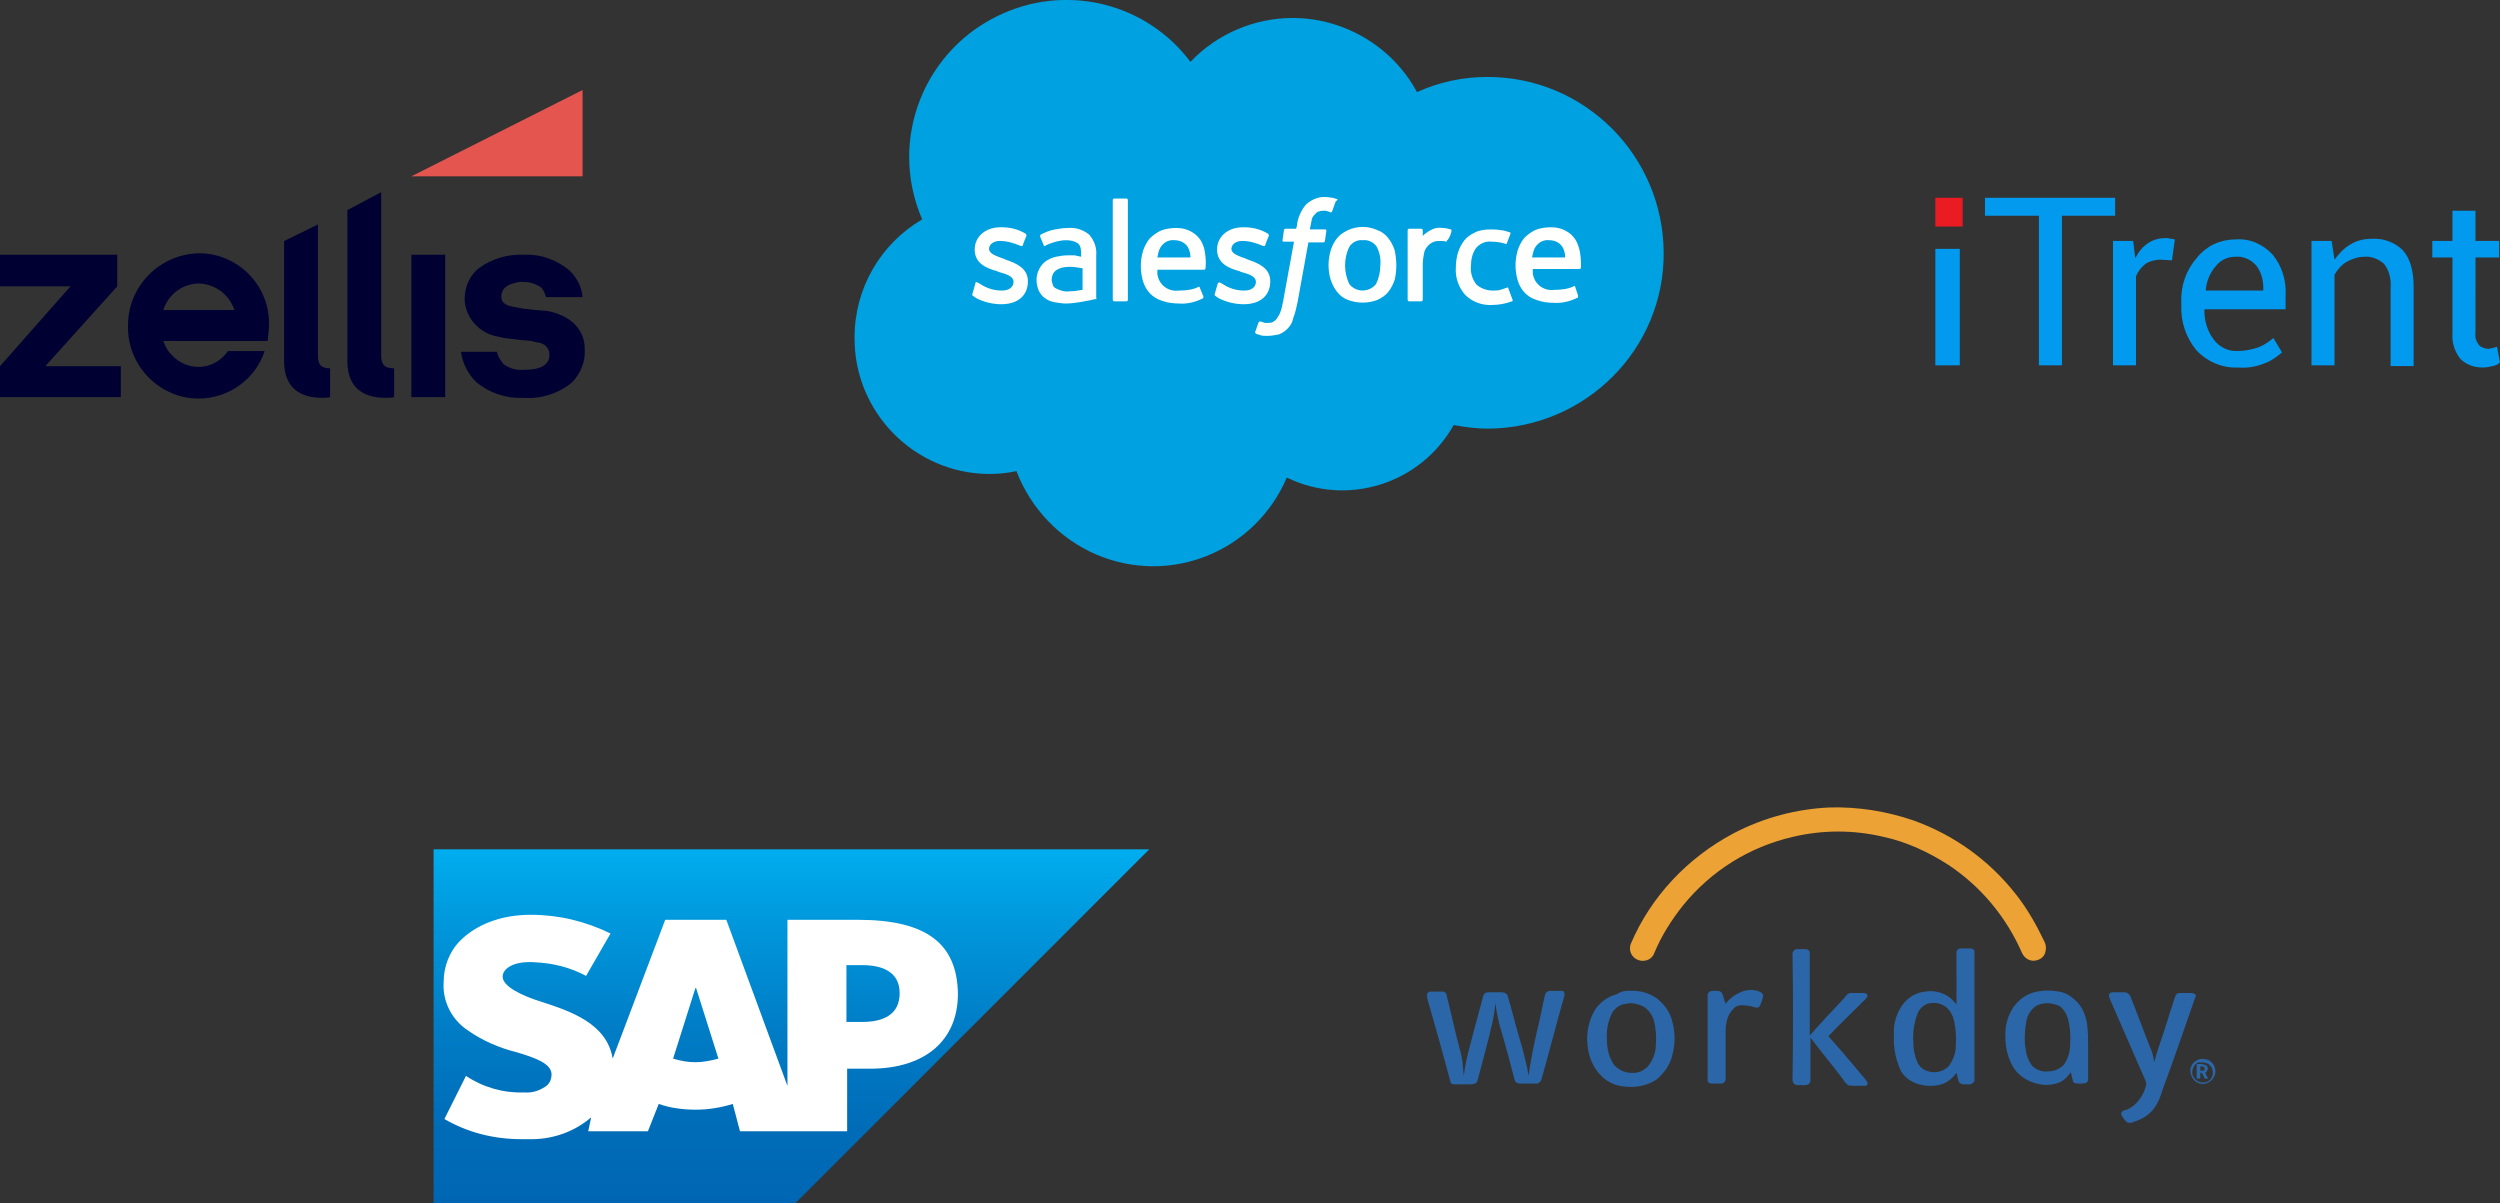 <?xml version="1.0" encoding="utf-8"?>
<!-- Generator: Adobe Illustrator 27.3.0, SVG Export Plug-In . SVG Version: 6.00 Build 0)  -->
<svg version="1.1" id="Layer_1" xmlns="http://www.w3.org/2000/svg" xmlns:xlink="http://www.w3.org/1999/xlink" x="0px" y="0px"
	 viewBox="0 0 347.6 167.3" style="enable-background:new 0 0 347.6 167.3;" xml:space="preserve">
<rect x="0" y="0" width="347.6" height="167.3" fill="#333333" stroke="none"/>
<style type="text/css">
	.st0{fill-rule:evenodd;clip-rule:evenodd;fill:url(#Path_2547_00000123399937095546341600000017257471140376666255_);}
	.st1{fill-rule:evenodd;clip-rule:evenodd;fill:#FFFFFF;}
	.st2{fill:none;}
	.st3{clip-path:url(#SVGID_00000106854891279171328760000004976663432880240517_);}
	.st4{fill:#029AEF;}
	.st5{fill:#EB1B23;}
	.st6{fill:#ECA234;}
	.st7{fill:#2A66A8;}
	.st8{fill-rule:evenodd;clip-rule:evenodd;fill:#00A1E0;}
	.st9{fill-rule:evenodd;clip-rule:evenodd;fill:#FFFFFE;}
	.st10{fill:#000032;}
	.st11{fill:#E5554F;}
</style>
<g id="logos_1" transform="translate(-581.246 -1502)">
	<g id="sap-logo-svg" transform="translate(641.534 1620.091)">
		
			<linearGradient id="Path_2547_00000083804301091568946420000018067355182798818947_" gradientUnits="userSpaceOnUse" x1="-836.896" y1="497.661" x2="-836.896" y2="496.661" gradientTransform="matrix(99.464 0 0 -49.2 83290.727 24484.926)">
			<stop  offset="0" style="stop-color:#00AEEF"/>
			<stop  offset="0.212" style="stop-color:#0097DC"/>
			<stop  offset="0.519" style="stop-color:#007CC5"/>
			<stop  offset="0.792" style="stop-color:#006CB8"/>
			<stop  offset="1" style="stop-color:#0066B3"/>
		</linearGradient>
		
			<path id="Path_2547" style="fill-rule:evenodd;clip-rule:evenodd;fill:url(#Path_2547_00000083804301091568946420000018067355182798818947_);" d="
			M0,49.2h50.3L99.5,0H0V49.2"/>
		<path id="Path_2548" class="st1" d="M59,9.8h-9.8l0,23.1L40.7,9.8h-8.5l-7.3,19.3c-0.8-4.9-5.9-6.6-9.9-7.9
			c-2.6-0.8-5.4-2.1-5.4-3.5c0-1.1,1.5-2.2,4.4-2c2.5,0.1,5,0.7,7.2,1.9l3.4-5.9c-3.5-1.7-7.2-2.6-11.1-2.6h0
			c-4.2,0-7.6,1.4-9.8,3.6c-1.5,1.5-2.3,3.6-2.3,5.7c-0.2,2.7,1.1,5.3,3.4,6.8c2,1.4,4.3,2.4,6.7,3c2.7,0.8,4.9,1.6,4.9,3.1
			c0,0.6-0.2,1.1-0.6,1.5c-0.9,0.7-2,1.1-3.2,1c-2.9,0.1-5.7-0.7-8.1-2.3l-3,6c3.3,1.9,6.9,2.8,10.7,2.8l0.9,0c3,0.1,6-0.8,8.4-2.7
			c0.1-0.1,0.2-0.2,0.4-0.3l-0.4,1.9l8.3,0l1.5-3.8c1.7,0.6,3.5,0.8,5.2,0.8c1.7,0,3.5-0.3,5.1-0.8l1,3.8l14.9,0l0-8.7h3.2
			c7.6,0,12.2-3.9,12.2-10.4C72.8,13,68.4,9.8,59,9.8z M36.4,29.6c-1.1,0-2.1-0.2-3.1-0.5l3.1-9.8h0.1l3.1,9.8
			C38.5,29.4,37.4,29.6,36.4,29.6L36.4,29.6z M59.6,24h-2.2v-7.9h2.2c2.9,0,5.2,1,5.2,3.9C64.8,23,62.5,24,59.6,24"/>
		<path id="Path_2549" class="st2" d="M0,0h100.6v49.2H0V0z"/>
	</g>
	<g id="itrent" transform="translate(850.336 1529.5)">
		<g id="c" transform="translate(0)">
			<g>
				<defs>
					<rect id="SVGID_1_" x="0" width="78.5" height="23.7"/>
				</defs>
				<clipPath id="SVGID_00000093881401992290163970000001547621244432961710_">
					<use xlink:href="#SVGID_1_"  style="overflow:visible;"/>
				</clipPath>
				<g id="Group_109" style="clip-path:url(#SVGID_00000093881401992290163970000001547621244432961710_);">
					<path id="Path_626" class="st4" d="M3.4,23.3H0V7.1h3.4V23.3z M25,0H6.9v2.5h7.5v20.8h3.2V2.5H25V0z M33.3,5.8
						c-0.1,0-0.3-0.1-0.5-0.1c-0.2,0-0.4-0.1-0.7-0.1c-0.9,0-1.8,0.2-2.5,0.7c-0.8,0.5-1.4,1.3-1.8,2.1L27.5,6h-2.8v17.3h3.2V10.9
						c0.3-0.7,0.7-1.2,1.3-1.7c0.6-0.4,1.4-0.6,2.1-0.6l1.6,0.1L33.3,5.8L33.3,5.8z M45.8,23c0.9-0.3,1.7-0.9,2.4-1.5l-1.2-2
						c-0.6,0.5-1.3,1-2.1,1.3c-0.9,0.3-1.9,0.5-2.8,0.5c-1.3,0.1-2.6-0.5-3.4-1.6c-0.9-1.2-1.3-2.6-1.3-4.1l0.1-0.1h11.2v-2
						c0.1-2-0.5-4-1.8-5.6c-1.4-1.5-3.3-2.3-5.3-2.1c-2,0-3.9,0.9-5.2,2.5c-1.5,1.7-2.3,3.9-2.2,6.2V15c-0.1,2.3,0.7,4.5,2.1,6.2
						c1.5,1.6,3.6,2.5,5.8,2.4C43.4,23.7,44.6,23.5,45.8,23 M44.6,9.4c0.7,0.9,1,2,1,3.1v0.4h-8l0-0.1c0.1-1.2,0.6-2.4,1.4-3.3
						c0.6-0.8,1.6-1.3,2.7-1.3C42.7,8.1,43.8,8.5,44.6,9.4 M52.3,6v17.3h3.2V10.7c0.4-0.7,1-1.4,1.7-1.8c0.7-0.4,1.6-0.7,2.4-0.7
						c1-0.1,2,0.3,2.8,1c0.7,0.9,1,2.1,0.9,3.3v10.9h3.2V12.4c0-2.3-0.5-4-1.5-5.1c-1.1-1.1-2.7-1.7-4.3-1.6c-1,0-2.1,0.2-3,0.8
						c-0.9,0.5-1.6,1.3-2.2,2.1L55.1,6L52.3,6L52.3,6z M71.9,1.8V6h-2.8v2.3h2.8v10.5c-0.1,1.3,0.3,2.6,1.1,3.6
						c0.8,0.8,1.9,1.2,3.1,1.2c0.5,0,0.9-0.1,1.4-0.2c0.4-0.1,0.7-0.2,1-0.5l-0.4-2.2c-0.2,0.1-0.4,0.1-0.6,0.2
						c-0.2,0-0.4,0.1-0.6,0.1c-0.5,0-1-0.2-1.3-0.5c-0.4-0.5-0.6-1.1-0.5-1.7V8.3h3.3V6h-3.3V1.8L71.9,1.8L71.9,1.8z"/>
					<rect id="Rectangle_296" x="-0.2" class="st5" width="4" height="4"/>
				</g>
			</g>
		</g>
	</g>
	<g id="workday" transform="translate(779.675 1614.268)">
		<g id="g12" transform="translate(0 0)">
			<path id="path14" class="st6" d="M56,0c3.9-0.1,7.8,0.5,11.6,1.8c5.6,2,10.5,5.5,14.2,10.2c1.6,2,2.9,4.3,4,6.6
				c0.2,0.4,0.3,0.8,0.2,1.3c-0.1,0.8-0.7,1.3-1.5,1.4c-0.8,0.1-1.5-0.4-1.8-1.1C80.5,15.2,77,11,72.5,8c-2.8-1.8-5.8-3.2-9-3.9
				c-4.2-1-8.5-1-12.7,0c-6,1.4-11.3,4.7-15.2,9.5c-1.6,2-3,4.2-4,6.6c-0.2,0.6-0.7,1-1.3,1.1c-0.6,0.1-1.2-0.1-1.6-0.5
				c-0.5-0.5-0.6-1.2-0.4-1.8c2.8-6.6,7.9-12,14.3-15.4C46.8,1.4,51.4,0.2,56,0L56,0"/>
			<path id="path16" class="st7" d="M50.8,20.3c0-0.3,0.3-0.6,0.6-0.6c0.4,0,0.8,0,1.2,0c0.3,0,0.6,0.2,0.6,0.5c0,3.8,0,7.6,0,11.5
				c1.5-1.7,3.1-3.4,4.7-5.1c0.3-0.3,0.5-0.8,1-0.8c0.6,0,1.3,0,1.9,0c0.2,0,0.5,0.2,0.4,0.5c-0.1,0.2-0.3,0.4-0.4,0.5
				c-1.7,1.7-3.4,3.3-5,5c1.6,1.8,3.2,3.7,4.8,5.6c0.2,0.2,0.4,0.5,0.6,0.8c0.1,0.2,0,0.4-0.2,0.5c0,0-0.1,0-0.1,0
				c-0.5,0-1.1,0-1.6,0c-0.3,0-0.6,0-0.8-0.1c-0.2-0.2-0.5-0.4-0.6-0.7c-1.5-2-3.1-3.9-4.6-5.9c0,1.9,0,3.8,0,5.8
				c0,0.2,0,0.5-0.2,0.6c-0.3,0.3-0.8,0.2-1.1,0.2c-0.3,0-0.7,0.1-1-0.2c-0.1-0.1-0.2-0.3-0.2-0.5C50.9,32,50.9,26.1,50.8,20.3
				L50.8,20.3"/>
			<path id="path18" class="st7" d="M43.8,25.6c0.8-0.3,1.6-0.3,2.4,0c0.3,0.1,0.6,0.4,0.5,0.7c-0.1,0.4-0.2,0.8-0.4,1.2
				c-0.1,0.3-0.4,0.4-0.7,0.3c-0.6-0.2-1.3-0.3-1.9-0.3c-0.5,0-0.9,0.2-1.2,0.6c-0.5,0.5-0.8,1.2-0.9,1.9c-0.1,0.5-0.1,1-0.1,1.5
				c0,2.1,0,4.2,0,6.3c0,0.3-0.3,0.6-0.6,0.6c-0.4,0-0.9,0-1.3,0c-0.3,0-0.7-0.2-0.6-0.6c0-3.9,0-7.8,0-11.7c0-0.4,0.4-0.6,0.7-0.6
				c0.4,0,1-0.1,1.3,0.3c0.2,0.5,0.3,1,0.5,1.5C42,26.6,42.8,26,43.8,25.6L43.8,25.6"/>
			<path id="path20" class="st7" d="M0,25.9c0.1-0.2,0.3-0.3,0.5-0.3c0.6,0,1.2,0,1.7,0c0.3,0,0.5,0.3,0.5,0.5
				c0.6,2.3,1.1,4.7,1.7,7c0.2,0.7,0.4,1.4,0.5,2.2c0.1,0.7,0.1,1.3,0.2,2c0.1-0.9,0.3-1.9,0.5-2.8c0.7-2.8,1.5-5.6,2.2-8.3
				c0.1-0.3,0.3-0.5,0.7-0.5c0.6,0,1.3,0,1.9,0c0.4,0,0.7,0.2,0.8,0.5c0.6,2,1.1,4.1,1.7,6.1c0.4,1.3,0.7,2.6,1,3.9
				c0.1,0.4,0.1,0.7,0.2,1.1c0.3-2.1,0.7-4.2,1.2-6.3c0.4-1.6,0.7-3.3,1.1-5c0.1-0.3,0.4-0.5,0.7-0.5c0.5,0,1,0,1.6,0
				c0.3,0,0.4,0.2,0.4,0.5c0,0,0,0.1,0,0.1c-1.1,3.9-2.1,7.8-3.2,11.7c-0.1,0.3-0.3,0.5-0.6,0.6c-0.8,0-1.6,0-2.4,0
				c-0.3,0-0.6-0.2-0.7-0.4c-0.7-2.7-1.4-5.3-2.2-8c-0.2-0.9-0.4-1.9-0.5-2.8c-0.1,0.9-0.2,1.7-0.4,2.6C8.5,32.5,7.7,35.3,7,38
				c-0.1,0.4-0.6,0.5-1,0.5c-0.8,0-1.5,0-2.3,0c-0.3,0-0.5-0.2-0.5-0.5C2.2,34.2,1.1,30.3,0,26.5C0,26.3,0,26.1,0,25.9L0,25.9"/>
			<path id="path22" class="st7" d="M95.3,25.7c0.6,0,1.1,0,1.7,0c0.3,0,0.6,0.2,0.8,0.6c1,2.5,1.9,5,2.9,7.5c0.2,0.5,0.3,1,0.4,1.6
				c0.4-1.5,0.9-2.9,1.4-4.4c0.5-1.6,1-3.2,1.5-4.7c0.1-0.3,0.3-0.5,0.6-0.5c0.4,0,0.9,0,1.4,0c0.3,0,0.6,0,0.8,0.2
				c0.1,0.1,0.1,0.3,0,0.4c-1.5,4.3-3,8.7-4.6,13c-0.2,0.7-0.5,1.5-0.9,2.1c-0.6,1-1.6,1.7-2.7,2.1c-0.4,0.1-0.8,0.4-1.2,0.2
				c-0.3-0.1-0.4-0.4-0.6-0.6c-0.1-0.2-0.3-0.4-0.3-0.6c0-0.2,0.2-0.5,0.5-0.5c0.5-0.1,0.9-0.4,1.3-0.7c0.9-0.8,1.5-1.9,1.7-3
				c-0.1-0.5-0.4-1-0.6-1.5c-1.5-3.4-2.9-6.7-4.4-10.1c-0.1-0.2-0.2-0.4-0.2-0.7C94.8,25.8,95.1,25.7,95.3,25.7L95.3,25.7"/>
			<path id="path24" class="st7" d="M27.6,27.3c-0.8,0.1-1.5,0.6-1.9,1.3c-0.6,1.2-0.8,2.5-0.7,3.8c0,1.2,0.3,2.4,1,3.4
				c0.6,0.7,1.5,1.1,2.4,1.1c0.9,0.1,1.7-0.3,2.3-0.9c0.7-0.9,1.1-1.9,1.1-3c0.1-1,0-2.1-0.2-3.1c-0.2-0.9-0.7-1.7-1.5-2.2
				C29.3,27.3,28.4,27.1,27.6,27.3L27.6,27.3z M27.9,25.5c1.5-0.1,2.9,0.2,4.1,1.1c1,0.8,1.8,1.9,2.1,3.2c0.4,1.5,0.4,3.1,0,4.6
				c-0.3,1.4-1.2,2.6-2.3,3.5c-1.3,0.8-2.9,1.1-4.4,0.9c-1.3-0.1-2.5-0.7-3.4-1.7c-1-1.1-1.6-2.6-1.7-4.1c-0.2-1.7,0.2-3.4,1-4.8
				c0.7-1.1,1.8-1.9,3-2.2C26.9,25.6,27.4,25.5,27.9,25.5L27.9,25.5"/>
			<path id="path26" class="st7" d="M70.2,27.2c-0.8,0-1.5,0.5-1.9,1.2c-0.6,1.4-0.8,2.9-0.7,4.3c0,1,0.2,1.9,0.6,2.8
				c0.3,0.6,0.8,1,1.5,1.2c1,0.3,2.1,0,2.8-0.7c0.6-0.8,1-1.8,1-2.8c0.1-1.1,0-2.3-0.2-3.4c-0.2-0.8-0.5-1.5-1.1-2
				C71.7,27.4,71,27.1,70.2,27.2L70.2,27.2z M73.6,20.1c0-0.3,0.3-0.5,0.6-0.5c0.4,0,0.9,0,1.3,0c0.3,0,0.7,0.2,0.6,0.6
				c0,5.9,0,11.8,0,17.7c0,0.3-0.3,0.5-0.6,0.6c-0.3,0-0.7,0-1,0c-0.2,0-0.5-0.2-0.6-0.4c-0.1-0.4-0.2-0.8-0.3-1.2
				c-0.5,0.7-1.1,1.2-1.8,1.5c-1.1,0.4-2.3,0.4-3.4,0.1c-1.1-0.3-2.1-1-2.6-2c-0.7-1.6-1-3.3-0.9-5c-0.1-1.5,0.4-3,1.3-4.2
				c0.8-1,1.9-1.6,3.1-1.7c1.1-0.2,2.3,0.1,3.2,0.7c0.4,0.3,0.8,0.7,1.1,1.1C73.6,24.9,73.6,22.5,73.6,20.1L73.6,20.1"/>
			<path id="path28" class="st7" d="M85.5,27.3c-0.4,0.1-0.8,0.2-1.1,0.5c-0.6,0.5-1,1.3-1.1,2c-0.2,1.2-0.3,2.5-0.1,3.7
				c0.1,0.9,0.4,1.8,1,2.5c0.6,0.5,1.3,0.8,2.1,0.7c0.8,0,1.6-0.3,2.2-0.9c0.6-0.8,0.9-1.8,0.9-2.9c0.1-1.2,0-2.4-0.3-3.5
				c-0.2-0.7-0.6-1.4-1.2-1.8C87.2,27.3,86.3,27.1,85.5,27.3z M84.4,25.7c1.1-0.3,2.3-0.3,3.5-0.1c1.1,0.2,2,0.9,2.7,1.7
				c0.7,0.9,1.1,2,1.2,3.2c0.1,0.9,0.1,1.7,0.1,2.6c0,1.6,0,3.1,0,4.7c0,0.2-0.1,0.4-0.3,0.5c-0.3,0.1-0.6,0.1-0.9,0.1
				c-0.3,0-0.8,0-0.9-0.3c-0.1-0.4-0.2-0.8-0.3-1.3c-0.4,0.6-0.9,1.1-1.5,1.4c-1,0.4-2.1,0.5-3.2,0.2c-1.3-0.3-2.4-1-3.2-2.1
				c-0.8-1.3-1.2-2.8-1.2-4.3c-0.1-1.5,0.3-3,1.1-4.2C82.2,26.8,83.2,26,84.4,25.7L84.4,25.7"/>
			<path id="path30" class="st7" d="M107.3,35.4c-0.7,0.3-1,1-0.9,1.7c0.2,0.8,1,1.3,1.8,1.1c0,0,0.1,0,0.1,0c0.7-0.2,1.1-1,0.9-1.7
				c-0.2-0.8-1-1.2-1.8-1C107.3,35.3,107.3,35.4,107.3,35.4z M107.4,35c0.4-0.1,0.8,0,1.2,0.1c0.6,0.3,1,0.9,1,1.6
				c0,0.8-0.6,1.5-1.4,1.7c-0.9,0.2-1.8-0.4-2-1.3C105.9,36.2,106.4,35.3,107.4,35L107.4,35"/>
			<path id="path32" class="st7" d="M107.5,36c0,0.2,0,0.4,0,0.6c0.2,0,0.3,0,0.5,0c0.1-0.1,0.1-0.3,0.1-0.4
				C108,36,107.7,36,107.5,36L107.5,36z M107,35.7c0.5-0.1,1,0,1.4,0.2c0.2,0.2,0.2,0.5,0,0.8c-0.1,0.1-0.1,0.1-0.2,0.2
				c0.1,0.3,0.3,0.6,0.4,0.8l-0.5,0c-0.1-0.3-0.2-0.5-0.4-0.8h-0.2c0,0.3,0,0.5,0,0.8l-0.5,0C107,37,107,36.4,107,35.7L107,35.7"/>
		</g>
	</g>
	<g id="Salesforce" transform="translate(700.065 1502)">
		<path id="Path_623" class="st8" d="M46.7,8.6c3.7-3.9,8.9-6.1,14.2-6.1c7.2,0,13.9,4,17.3,10.3c3.1-1.4,6.4-2.1,9.8-2.1
			c13.5,0,24.4,10.9,24.5,24.4s-10.9,24.4-24.4,24.5c-1.6,0-3.2-0.2-4.8-0.5c-4.6,8.2-14.8,11.4-23.2,7.3
			c-4.4,10.3-16.2,15.1-26.5,10.7c-5.1-2.2-9.1-6.4-11.1-11.6c-1.3,0.3-2.6,0.4-3.9,0.4C8.3,65.8-0.1,57.3,0,46.9
			c0-6.8,3.6-13,9.4-16.4C4.6,19.4,9.7,6.6,20.8,1.8C30-2.2,40.7,0.6,46.7,8.6"/>
		<path id="Path_624" class="st9" d="M16.4,40.8c-0.1,0.2,0,0.2,0,0.3c0.2,0.1,0.4,0.3,0.6,0.4c1,0.5,2.2,0.8,3.4,0.8
			c2.3,0,3.7-1.2,3.7-3.2v0c0-1.8-1.6-2.5-3.1-3l-0.2-0.1c-1.1-0.4-2.1-0.7-2.1-1.4v0c0-0.6,0.6-1.1,1.5-1.1c1,0,2,0.3,2.9,0.7
			c0,0,0.2,0.1,0.3-0.1c0-0.1,0.4-1.1,0.5-1.3c0-0.1,0-0.2-0.1-0.3c-1-0.6-2.1-0.9-3.3-0.9h-0.2c-2.1,0-3.6,1.3-3.6,3.1v0
			c0,1.9,1.6,2.6,3.1,3l0.2,0.1c1.1,0.3,2.1,0.6,2.1,1.4v0c0,0.7-0.6,1.2-1.6,1.2c-1.1,0-2.1-0.3-3-0.9c-0.2-0.1-0.3-0.2-0.4-0.2
			c-0.1-0.1-0.2-0.1-0.3,0c0,0,0,0.1,0,0.1L16.4,40.8 M50.1,40.8c-0.1,0.2,0,0.2,0,0.3c0.2,0.1,0.4,0.3,0.6,0.4
			c1,0.5,2.2,0.8,3.4,0.8c2.3,0,3.7-1.2,3.7-3.2v0c0-1.8-1.6-2.5-3.1-3l-0.2-0.1c-1.1-0.4-2.1-0.7-2.1-1.4v0c0-0.6,0.6-1.1,1.5-1.1
			c1,0,2,0.3,2.9,0.7c0,0,0.2,0.1,0.3-0.1c0-0.1,0.4-1.1,0.5-1.3c0-0.1,0-0.2-0.1-0.3c-1-0.6-2.1-0.9-3.3-0.9h-0.2
			c-2.1,0-3.6,1.3-3.6,3.1v0c0,1.9,1.6,2.6,3.1,3l0.2,0.1c1.1,0.3,2.1,0.6,2.1,1.4v0c0,0.7-0.6,1.2-1.6,1.2c-1.1,0-2.1-0.3-3-0.9
			c-0.2-0.1-0.3-0.2-0.4-0.2c-0.1-0.1-0.2,0-0.3,0.1c0,0,0,0,0,0L50.1,40.8 M73.1,36.9c0,0.9-0.2,1.8-0.6,2.6
			c-0.8,1-2.3,1.2-3.3,0.4c-0.2-0.1-0.3-0.3-0.4-0.4c-0.8-1.6-0.8-3.6,0-5.2c0.4-0.6,1.1-1,1.9-0.9c0.7-0.1,1.5,0.3,1.9,0.9
			C73,35.1,73.2,36,73.1,36.9 M75.1,34.8c-0.2-0.6-0.5-1.2-0.9-1.7c-0.4-0.5-0.9-0.9-1.5-1.1c-1.3-0.6-2.8-0.6-4.1,0
			c-0.6,0.3-1.1,0.6-1.5,1.1c-0.4,0.5-0.7,1.1-0.9,1.7c-0.4,1.4-0.4,2.8,0,4.1c0.2,0.6,0.5,1.2,0.9,1.7c0.4,0.5,0.9,0.9,1.5,1.1
			c1.3,0.5,2.8,0.5,4.1,0c0.6-0.3,1.1-0.6,1.5-1.1c0.4-0.5,0.7-1.1,0.9-1.7C75.4,37.6,75.4,36.2,75.1,34.8 M90.9,40.1
			c0-0.1-0.1-0.2-0.2-0.1c0,0,0,0,0,0c-0.3,0.1-0.6,0.2-0.9,0.3c-0.3,0.1-0.7,0.1-1.1,0.1c-0.8,0-1.6-0.3-2.2-0.8
			c-0.6-0.7-0.9-1.7-0.8-2.6c0-0.9,0.2-1.8,0.7-2.5c0.5-0.6,1.3-1,2.1-0.9c0.7,0,1.4,0.1,2,0.3c0,0,0.2,0.1,0.2-0.1
			c0.2-0.5,0.3-0.8,0.5-1.3c0-0.1,0-0.2-0.1-0.2c0,0,0,0,0,0c-0.4-0.1-0.8-0.3-1.3-0.3c-0.5-0.1-1-0.1-1.4-0.1
			c-0.7,0-1.5,0.1-2.1,0.4c-0.6,0.3-1.1,0.6-1.5,1.1c-0.4,0.5-0.7,1.1-0.9,1.7c-0.2,0.7-0.3,1.4-0.3,2.1c-0.1,1.4,0.4,2.8,1.3,3.8
			c1,1,2.4,1.5,3.8,1.4c0.9,0,1.9-0.2,2.7-0.5c0.1,0,0.1-0.1,0.1-0.2L90.9,40.1 M94.2,35.8c0.1-0.5,0.2-1.1,0.5-1.5
			c0.4-0.6,1.1-1,1.9-0.9c0.7,0,1.4,0.3,1.8,0.9c0.3,0.5,0.4,1,0.4,1.5H94.2L94.2,35.8z M100.7,34.4c-0.2-0.6-0.4-1.1-0.8-1.5
			c-0.3-0.4-0.8-0.7-1.2-0.9c-0.6-0.3-1.2-0.4-1.9-0.4c-0.7,0-1.5,0.1-2.2,0.4c-0.6,0.3-1.1,0.7-1.5,1.1c-0.4,0.5-0.7,1.1-0.9,1.7
			c-0.2,0.7-0.3,1.4-0.3,2.1c0,0.7,0.1,1.4,0.3,2.1c0.4,1.3,1.3,2.3,2.6,2.7c0.8,0.3,1.6,0.4,2.4,0.4c1.1,0.1,2.3-0.2,3.3-0.7
			c0.1,0,0.1-0.1,0.1-0.3l-0.4-1.2c0-0.1-0.1-0.2-0.2-0.1c0,0,0,0,0,0c-0.8,0.4-1.8,0.5-2.7,0.5c-1.5,0.2-2.8-0.8-3-2.3
			c0-0.2,0-0.4,0-0.6h6.5c0.1,0,0.2-0.1,0.2-0.2C101,36.3,101,35.4,100.7,34.4L100.7,34.4z M42.1,35.8c0.1-0.5,0.2-1.1,0.5-1.5
			c0.4-0.6,1.1-1,1.9-0.9c0.7,0,1.4,0.3,1.8,0.9c0.3,0.5,0.4,1,0.4,1.5H42.1L42.1,35.8z M48.6,34.5c-0.2-0.6-0.4-1.1-0.8-1.5
			c-0.3-0.4-0.8-0.7-1.2-0.9c-0.6-0.3-1.2-0.4-1.9-0.4c-0.7,0-1.5,0.1-2.2,0.4c-0.6,0.3-1.1,0.7-1.5,1.1c-0.4,0.5-0.7,1.1-0.9,1.7
			c-0.2,0.7-0.3,1.4-0.3,2.1c0,0.7,0.1,1.4,0.3,2.1c0.4,1.3,1.3,2.3,2.6,2.7c0.8,0.3,1.6,0.4,2.4,0.4c1.1,0.1,2.3-0.2,3.3-0.7
			c0.1,0,0.1-0.1,0.1-0.3L48,40c0-0.1-0.1-0.2-0.2-0.1c0,0,0,0,0,0c-0.8,0.4-1.8,0.5-2.7,0.5c-1.5,0.2-2.8-0.8-3-2.3
			c0-0.2,0-0.4,0-0.6h6.5c0.1,0,0.2-0.1,0.2-0.2C48.9,36.3,48.8,35.4,48.6,34.5L48.6,34.5z M28,40.1c-0.2-0.1-0.3-0.2-0.4-0.4
			c-0.1-0.3-0.2-0.6-0.2-0.8c0-0.5,0.2-1,0.6-1.3c0.6-0.4,1.2-0.5,1.9-0.5c0.6,0,1.2,0.1,1.8,0.2v3l0,0c-0.6,0.1-1.2,0.2-1.8,0.2
			C29.2,40.6,28.6,40.4,28,40.1L28,40.1z M30.6,35.5c-0.3,0-0.6,0-1,0c-0.5,0-1.1,0.1-1.6,0.2c-0.5,0.1-0.9,0.3-1.4,0.6
			c-0.8,0.6-1.3,1.6-1.3,2.6c0,0.5,0.1,1,0.3,1.5c0.2,0.4,0.5,0.8,0.8,1c0.4,0.3,0.8,0.5,1.3,0.6c0.6,0.1,1.1,0.2,1.7,0.2
			c0.7,0,1.3-0.1,2-0.2c0.5-0.1,1.1-0.2,1.6-0.3c0.2-0.1,0.5-0.1,0.5-0.1c0.1,0,0.2-0.1,0.1-0.2v-5.9c0.1-1.1-0.3-2.1-1-2.9
			c-0.9-0.7-1.9-1-3-0.9c-0.6,0-1.2,0.1-1.7,0.2c-0.7,0.1-1.4,0.4-2,0.7c-0.1,0.1-0.1,0.2-0.1,0.3l0.5,1.2c0,0.1,0.1,0.1,0.2,0.1
			c0,0,0,0,0,0c0,0,0.1,0,0.1-0.1c0.9-0.4,1.9-0.7,2.8-0.7c0.6,0,1.1,0.1,1.6,0.4c0.4,0.3,0.5,0.7,0.5,1.6v0.3
			C31.1,35.6,30.6,35.5,30.6,35.5L30.6,35.5z M83,32.1c0-0.1,0-0.2-0.1-0.2c0,0,0,0,0,0c-0.4-0.1-0.7-0.2-1.1-0.2
			c-0.6-0.1-1.2,0-1.7,0.3c-0.4,0.2-0.8,0.5-1.1,0.8V32c0-0.1-0.1-0.2-0.2-0.2c0,0,0,0,0,0h-1.7c-0.1,0-0.2,0.1-0.2,0.2c0,0,0,0,0,0
			v9.7c0,0.1,0.1,0.2,0.2,0.2h1.7c0.1,0,0.2-0.1,0.2-0.2v-4.9c0-0.6,0.1-1.2,0.2-1.7c0.1-0.4,0.3-0.7,0.6-1c0.2-0.2,0.5-0.4,0.8-0.5
			c0.3-0.1,0.6-0.1,0.9-0.1c0.2,0,0.5,0,0.7,0.1c0.1,0,0.2-0.1,0.2-0.2C82.7,33.2,83,32.3,83,32.1"/>
		<path id="Path_625" class="st9" d="M67.1,27.7c-0.2-0.1-0.4-0.1-0.6-0.2c-0.3,0-0.6-0.1-0.9-0.1c-1-0.1-2,0.3-2.8,1
			c-0.7,0.8-1.2,1.9-1.3,3l-0.1,0.4h-1.5c-0.1,0-0.2,0.1-0.2,0.2l-0.2,1.4c0,0.1,0,0.2,0.2,0.2h1.4l-1.5,8.2
			c-0.1,0.5-0.2,1.1-0.4,1.6c-0.1,0.3-0.3,0.6-0.5,0.9c-0.1,0.2-0.4,0.4-0.6,0.5c-0.2,0.1-0.5,0.1-0.8,0.1c-0.2,0-0.4,0-0.5-0.1
			c-0.1,0-0.2-0.1-0.4-0.1c-0.1,0-0.2,0-0.2,0.1c0,0,0,0,0,0c-0.1,0.1-0.4,1.2-0.5,1.3c0,0.1,0,0.2,0.1,0.3c0,0,0,0,0,0
			c0.2,0.1,0.4,0.1,0.6,0.2c0.3,0.1,0.6,0.1,1,0.1c0.5,0,1.1-0.1,1.6-0.2c0.5-0.2,0.9-0.5,1.2-0.8c0.4-0.4,0.7-0.9,0.8-1.5
			c0.3-0.7,0.4-1.4,0.6-2.2l1.5-8.3h2.1c0.1,0,0.2-0.1,0.2-0.2l0.2-1.4c0-0.1,0-0.2-0.2-0.2h-2.1c0.1-0.5,0.2-1,0.3-1.5
			c0.1-0.3,0.3-0.5,0.5-0.7c0.2-0.2,0.3-0.3,0.5-0.3c0.2-0.1,0.5-0.1,0.7-0.1c0.2,0,0.4,0,0.5,0.1c0.2,0,0.3,0.1,0.3,0.1
			c0.2,0.1,0.2,0,0.3-0.1l0.5-1.4C67.2,27.8,67.2,27.7,67.1,27.7C67.1,27.7,67.1,27.7,67.1,27.7 M38,41.7c0,0.1-0.1,0.2-0.2,0.2
			c0,0,0,0,0,0h-1.7c-0.1,0-0.2-0.1-0.2-0.2c0,0,0,0,0,0V27.8c0-0.1,0.1-0.2,0.2-0.2c0,0,0,0,0,0h1.7c0.1,0,0.2,0.1,0.2,0.2
			c0,0,0,0,0,0L38,41.7"/>
	</g>
	<g id="zellis-logo" transform="translate(581.246 1514.515)">
		<g id="Logo" transform="translate(0 0)">
			<path id="zellis" class="st10" d="M72.9,22.9c2.3-0.1,4.5,0.7,6.3,2.2c1,1,1.7,2.3,1.8,3.7h-5.1c-0.1-0.5-0.3-0.9-0.6-1.3
				c-0.7-0.5-1.5-0.8-2.4-0.8c-0.6-0.1-1.3,0.1-1.9,0.3c-0.8,0.3-1.3,0.9-1.3,1.7c0,0.9,0.6,1.3,2,1.5c0.4,0.1,0.7,0.1,1,0.2h0.1
				c0.9,0.1,1.6,0.2,3,0.3l0,0l0.2,0c3.3,0.6,5.4,2.6,5.3,5.5c0.1,1.6-0.6,3.2-1.7,4.4c-1.9,1.6-4.4,2.4-6.9,2.2
				c-2.4,0.1-4.7-0.7-6.5-2.2c-1.1-1.1-1.9-2.6-2.1-4.2h5c0.1,0.6,0.5,1.2,0.9,1.7c0.8,0.6,1.8,0.9,2.8,0.8c1.7,0,3.6-0.3,3.6-2.1
				c0-0.9-0.7-1.6-1.6-1.7c0,0-0.1,0-0.1,0c-0.7-0.2-1.3-0.3-2-0.3c-1.2-0.2-2.4-0.2-3.4-0.5c-2.6-0.4-4.6-2.6-4.7-5.2
				c0-1.7,0.7-3.4,2.1-4.4C68.5,23.4,70.7,22.8,72.9,22.9z M27.7,22.7H28c5.3,0.2,9.5,4.6,9.4,9.9c0,0.8-0.1,1.5-0.2,2.3H22.7
				c0.7,2.1,2.7,3.6,4.9,3.6c1.7,0,3.2-0.9,4.1-2.2h5.1c-1.3,3.9-4.9,6.5-9,6.6c-5.4,0.1-9.9-4.3-10-9.7c0-0.1,0-0.2,0-0.3
				C17.7,27.4,22.1,22.8,27.7,22.7C27.7,22.7,27.7,22.7,27.7,22.7z M53,14.2v22.7c0,1.1,0.3,1.8,1.8,1.8l0,0v4
				c-0.4,0.1-0.8,0.1-1.2,0.1c-3.2,0-5.3-1.5-5.3-5.1l0,0v-21L53,14.2z M44.2,18.7v18.2c0,1.1,0.3,1.8,1.7,1.8l0,0v4
				c-0.4,0.1-0.7,0.1-1.1,0.1c-3.2,0-5.3-1.5-5.3-5.1l0,0V21L44.2,18.7z M16.3,22.9v4.4l-10,11.1h10.5v4.3H0v-4.3l9.8-11.1H0v-4.4
				H16.3z M61.9,22.9v19.8h-4.7V22.9H61.9z M27.7,26.9c-2.3,0-4.3,1.5-5,3.7h9.9C31.9,28.5,30,27,27.7,26.9z"/>
			<path id="Path" class="st11" d="M81,0L81,0L57.2,12H81V0z"/>
		</g>
	</g>
</g>
</svg>
